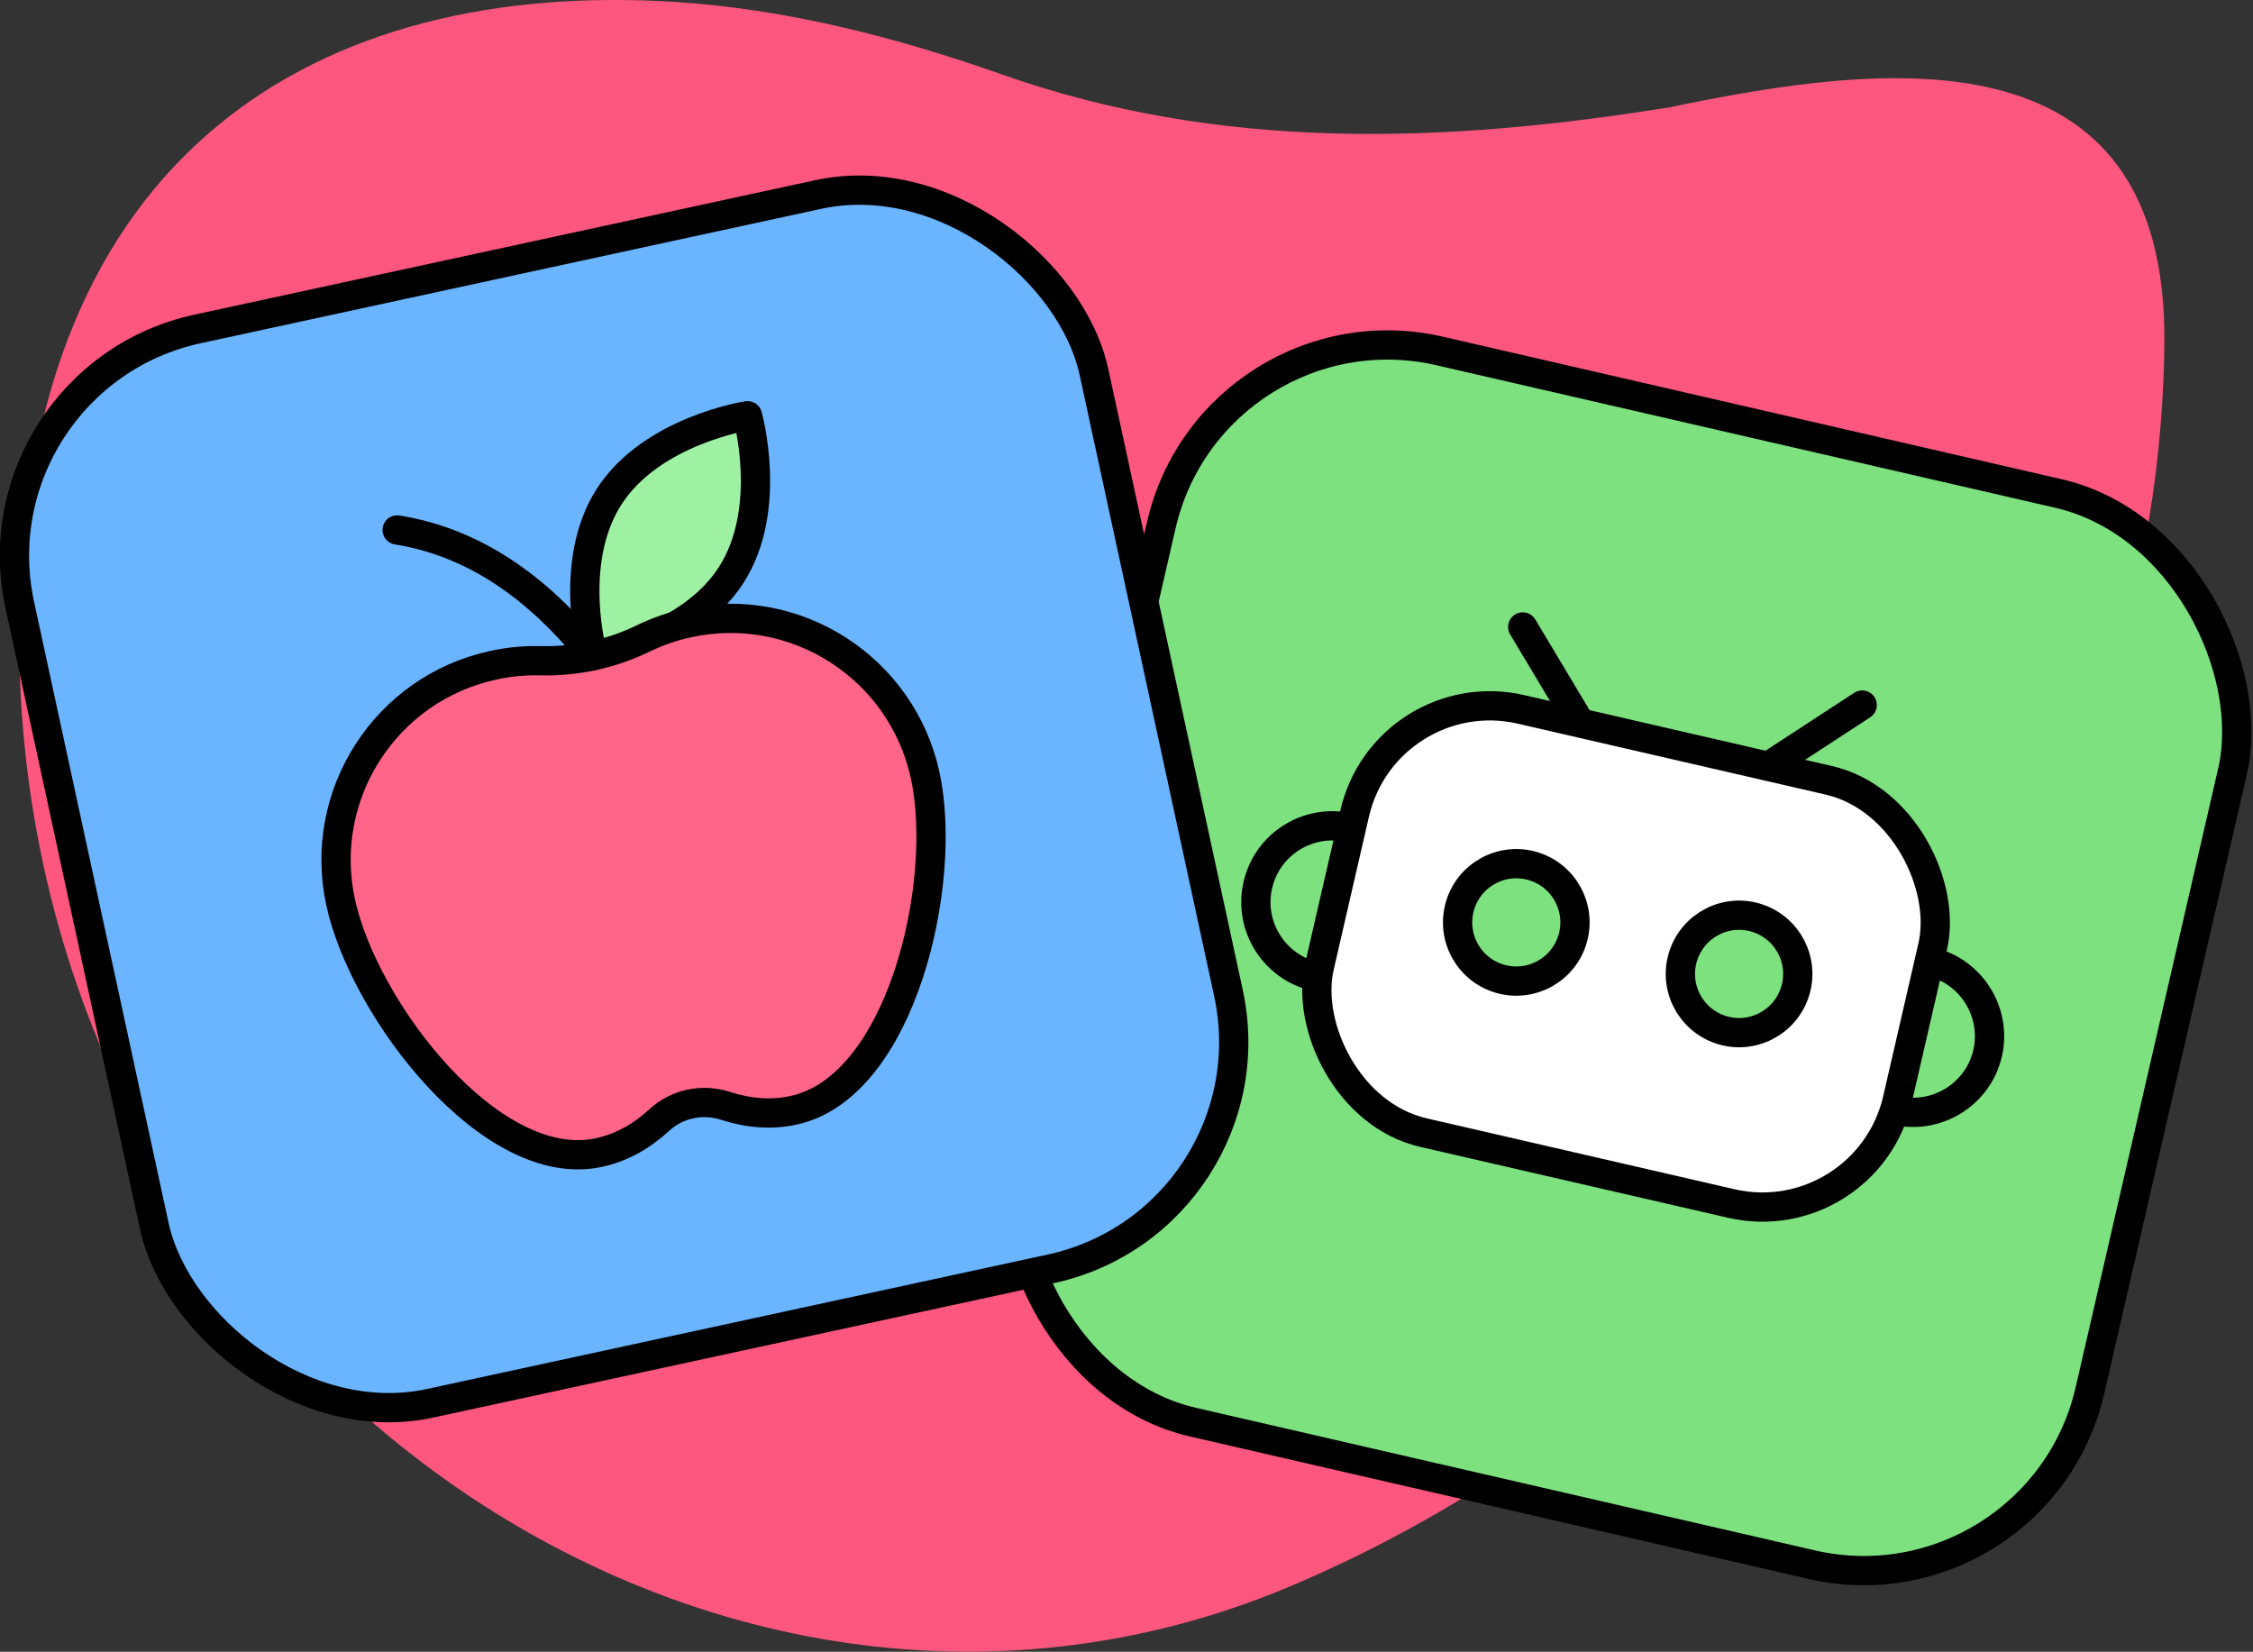<?xml version="1.0" encoding="UTF-8"?>
<svg id="Layer_1" data-name="Layer 1" xmlns="http://www.w3.org/2000/svg" viewBox="0 0 134.73 98.77">
  <rect x="0" y="0" width="134.73" height="98.77" fill="#333333" stroke="none"/>
  <defs>
    <style>
      .cls-1 {
        fill: #7de17f;
      }

      .cls-1, .cls-2, .cls-3, .cls-4, .cls-5, .cls-6 {
        stroke: #000;
        stroke-linecap: round;
        stroke-linejoin: round;
        stroke-width: 1.75px;
      }

      .cls-2 {
        fill: #ff6588;
      }

      .cls-3 {
        fill: #6bb4ff;
      }

      .cls-7 {
        fill: #fd577f;
      }

      .cls-4 {
        fill: none;
      }

      .cls-5 {
        fill: #9ef1a3;
      }

      .cls-6 {
        fill: #fff;
      }
    </style>
  </defs>
  <path class="cls-7" d="M1.15,37C1.56,9.19,18.98-1.27,40.43.12c6.6.43,13.1,2.08,19.48,4.33,13.12,4.63,26.52,4.13,39.97,1.96,12.44-2.59,29.77-4.98,29.55,14.19-.37,32.82-24.5,62.29-51.72,74.02C42.38,110.01.5,80.71,1.15,37Z"/>
  <g>
    <g>
      <rect class="cls-1" x="64.35" y="24.4" width="65.73" height="65.73" rx="13.88" ry="13.88" transform="translate(15.33 -20.35) rotate(12.97)"/>
      <g>
        <path class="cls-4" d="M113.39,66.4c2.45.56,4.91-.98,5.47-3.42h0c.56-2.45-.98-4.91-3.42-5.47"/>
        <path class="cls-4" d="M78.64,58.39c-2.45-.56-3.99-3.02-3.42-5.47h0c.56-2.45,3.02-3.99,5.47-3.42"/>
        <line class="cls-4" x1="94.43" y1="43.12" x2="91.06" y2="37.49"/>
        <line class="cls-4" x1="105.86" y1="45.75" x2="111.36" y2="42.16"/>
        <rect class="cls-6" x="79.51" y="44.2" width="35.47" height="25.97" rx="8.29" ry="8.29" transform="translate(15.31 -20.36) rotate(12.97)"/>
        <circle class="cls-1" cx="104" cy="58.23" r="3.51" transform="translate(16.31 138.97) rotate(-71.88)"/>
        <circle class="cls-1" cx="90.67" cy="55.16" r="3.51" transform="translate(13.05 127.53) rotate(-74.31)"/>
      </g>
    </g>
    <rect class="cls-3" x="4.46" y="14.91" width="65.73" height="65.73" rx="13.88" ry="13.88" transform="translate(-9.27 8.98) rotate(-12.22)"/>
    <g>
      <path class="cls-5" d="M40.36,37.45c1.25-.72,2.49-1.71,3.36-3.06,2.55-3.96.98-9.53.98-9.53,0,0-5.71.87-8.27,4.83-2.55,3.96-.98,9.53-.98,9.53"/>
      <path class="cls-2" d="M41.15,37.25c-.95.2-1.84.52-2.67.92-1.93.94-4.03,1.39-6.17,1.34-.93-.02-1.87.06-2.81.27-6.44,1.39-10.53,7.74-9.13,14.18s9.01,16.35,15.44,14.96c1.36-.29,2.57-.98,3.62-1.95,1.06-.97,2.56-1.29,3.93-.85,1.36.44,2.75.57,4.1.27,6.44-1.39,9.26-13.57,7.87-20.01s-7.74-10.53-14.18-9.13Z"/>
      <path class="cls-4" d="M35.45,39.22c-3.37-4.23-7.25-6.82-11.7-7.53"/>
    </g>
  </g>
</svg>